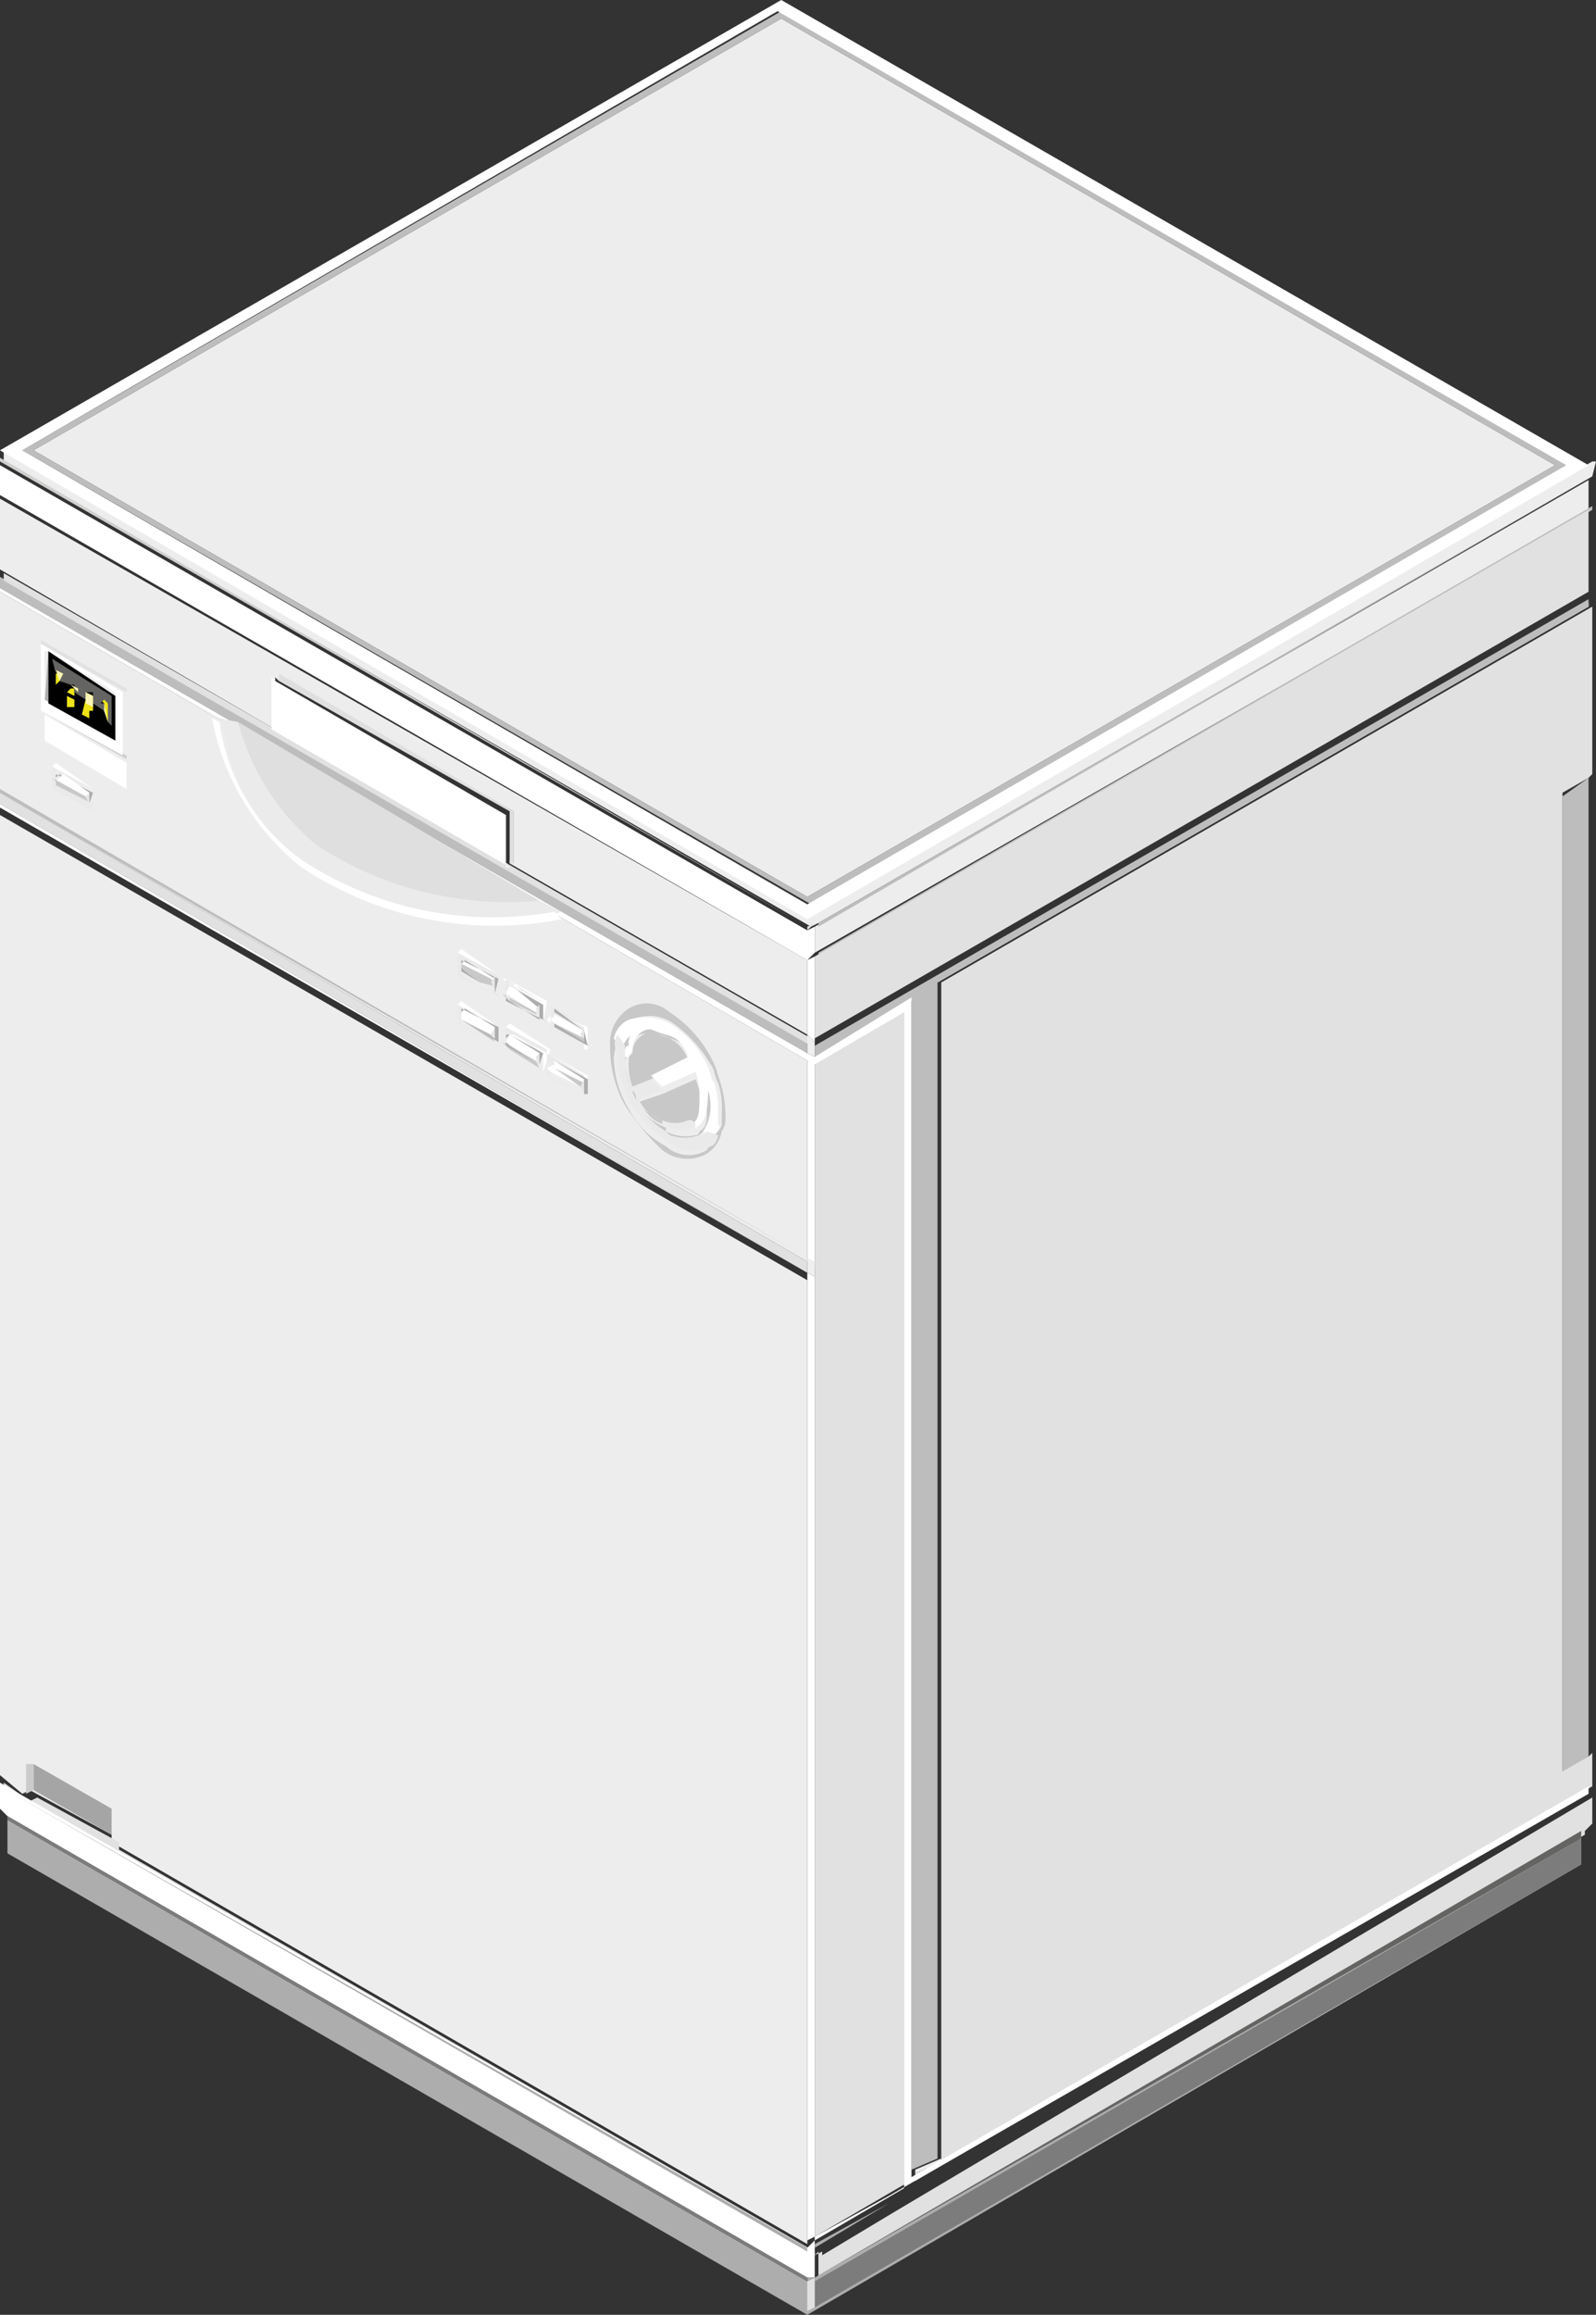 <svg xmlns="http://www.w3.org/2000/svg" viewBox="0 0 42.9 62.2"><rect x="0" y="0" width="42.9" height="62.2" fill="#333333" stroke="none"/><defs><style>.cls-1{fill:#eeeded;}.cls-2{fill:#bebdbe;}.cls-3{fill:#e0e1e0;}.cls-4{fill:#fff;}.cls-5{fill:#cfcfce;}.cls-6{fill:#e0dfe0;}.cls-7{fill:#efefef;}.cls-8{fill:#adadad;}.cls-9{fill:#a5a5a5;}.cls-10{fill:#cccbcb;}.cls-11{fill:#646463;}.cls-12{fill:#7c7c7c;}.cls-13{fill:#ebebeb;}.cls-14{fill:#c8c8c8;}.cls-15{fill:#eaeaea;}.cls-16{fill:#e5e6e5;}.cls-17{fill:#000100;}.cls-18{fill:#ede319;}.cls-19{fill:#faf4b6;}</style></defs><title>Asset 11</title><g id="Layer_2" data-name="Layer 2"><g id="Layer_1-2" data-name="Layer 1"><g id="dishwasher"><path class="cls-1" d="M42.8,12.8,22,24.8l-.2.1L.1,12.4v-.3L21.8,24.6l21-12.2h.1ZM21.9,25.6v-.7l20.8-12v.8Zm3.3.8v-.1L42.7,16.2v.1Zm-.6,32v-.1l.7-.3v.1ZM21.7,25.8v2l-8-4.6v-.1l.1.1V21.8L7.5,18.2v.1l-.1-.1v1.4L0,15.3V13.4L21.7,25.8ZM0,15.9,21.7,28.5v5.4L0,21.3ZM0,47.7V21.9L21.7,34.4V60.3L3,49.5v-.2L.8,48.1l-.2.1ZM.9,12.1,21,.5l20.8,12L21.7,24.1Z"/><path class="cls-2" d="M42.8,13.7,22,25.7v-.1l20.8-12Zm0-.9L22,24.9v-.1ZM25.2,58l-.7.3V26.9l-2.6,1.6v-.4l20.8-12v.2L25.2,26.4ZM42.7,20.9V47.3l-.7.4V21.4l.7-.5ZM0,13.2,21.7,25.7v.1L0,13.3ZM21.7,33.8,0,21.3v-.1ZM0,15.5,21.7,28v.3L0,15.8Zm.6-3.4L21,.3,42.2,12.5,21.8,24.3Zm.3,0,20.8,12L41.8,12.5,21,.5Z"/><path class="cls-3" d="M21.9,24.8l-.2.2v-.1l.2-.1Zm-.2.9.2-.2v.2l20.8-12v2.2l-20.8,12V25.6l-.2.1Zm21-4.8-.7.4V47.6l.7-.4.1-.1V48L24.6,58.6v-.2l.7-.3V26.4L42.8,16.3v4.5l-.1.1ZM7.4,19.6l6.4,3.7,8,4.6v.2L.1,15.6v-.2l7.3,4.2ZM42.8,48.3V49l-.2.2v.1L22,61.3v-.8l-.2.2v-.1L.1,48.1v-.2l.7.5.2-.1,2.2,1.2v.2L21.9,60.5v.1l.2-.1v.1l2-1.2L42.8,48.3ZM21.7,33.9v.3L0,21.6v-.3L21.7,33.9Zm.2,0V28.5l2.4-1.4V58.7l-2.4,1.4V33.9Z"/><path class="cls-4" d="M0,12.1,21,0,42.7,12.5l-21,12.2L0,12.1ZM21.9,25.6l-.2.2L0,13.3v-.8L21.7,25l.2-.1v.7Zm-.2,2.2v-2l.2-.1V28Zm0,.5.2.1,2.6-1.6V58.5L42.7,48v.2L23.9,59l-2,1.1-.2.1v-26L0,21.7v-.1L21.7,34.2l.2.1V60.2l2.4-1.4V27.2l-2.4,1.4V34l-.2-.1V28.5L0,15.9v-.1L21.7,28.3Zm-8-5L7.3,19.6V18.2l.1.1,6.2,3.6v1.4h.1ZM.6,12.1,21.7,24.3,42.1,12.5,20.9.3ZM21.9,61.2h-.2L.2,48.8,0,48.6v-.7L21.7,60.4l.2-.2Z"/><path class="cls-5" d="M21.7,24.9,0,12.4v-.1Z"/><path class="cls-6" d="M13.7,23.2V21.8L7.5,18.3v-.2l6.3,3.7v1.4Z"/><path class="cls-7" d="M21.9,28.4l-.2-.1v-.5l.2.2v.4Zm-.2,5.8v-.4l.2.1v.4Z"/><path class="cls-8" d="M23.9,59.2l-2,1.2v-.1ZM0,48,21.7,60.4v.1L0,48ZM21.9,61.2l20.6-12v.9L21.7,62.2.2,49.8v-.9L21.7,61.3h.2Z"/><path class="cls-9" d="M.9,47.4,3,48.6v.7L.9,48.1Z"/><path class="cls-10" d="M.9,47.4v.7l-.2.1v-.8Z"/><path class="cls-11" d="M21.9,61.2l20.6-12v.2Z"/><path class="cls-8" d="M21.9,61.2l-.2.1v-.1Z"/><path class="cls-12" d="M21.9,62v-.7L42.5,49.4v.7Zm-.2-.7L.2,48.9v-.1L21.7,61.2Z"/><path class="cls-3" d="M21.7,61.3l.2-.1V62l-.2.1Z"/><path class="cls-13" d="M6.4,19.4a5.9,5.9,0,0,0,2.1,3.3,9.32,9.32,0,0,0,6,1.5l.6.3c-.1,0-.2.1-.3.1a8.66,8.66,0,0,1-6.6-1.4A5.3,5.3,0,0,1,6,19.5a.31.31,0,0,0-.1-.2l.5.1Z"/><path class="cls-4" d="M14.9,24.5l.2.2a9.37,9.37,0,0,1-7-1.4,6.62,6.62,0,0,1-2.4-4l.2.1a5.44,5.44,0,0,0,2.2,3.7A9.34,9.34,0,0,0,14.9,24.5Z"/><path class="cls-6" d="M6.4,19.4l8.1,4.8a9.32,9.32,0,0,1-6-1.5A6.3,6.3,0,0,1,6.4,19.4Z"/><path class="cls-14" d="M16.8,29.7a3.17,3.17,0,0,1-.4-1.6,1.1,1.1,0,0,1,.5-1,.92.92,0,0,1,1.1.1,3.23,3.23,0,0,1,1.1,1.2,1.69,1.69,0,0,1,.2.5,3.09,3.09,0,0,1,.2,1.1.6.6,0,0,1-.1.4.92.92,0,0,1-.4.6,1.08,1.08,0,0,1-1.2-.1,6.34,6.34,0,0,1-1-1.2Zm.2-.4a.35.35,0,0,1,.1.2c.1.1.1.1.1.2v.1a1.79,1.79,0,0,0,.7.5v.1a1.13,1.13,0,0,0,.8.1.1.1,0,0,0,.1-.1c.2-.1.2-.3.2-.6a1.47,1.47,0,0,0-.2-1.1c-.2-.4-.4-.7-.8-.8a1.18,1.18,0,0,0-.8-.1.46.46,0,0,0-.3.5.35.35,0,0,0-.1.2v.1a2.54,2.54,0,0,0,.2.7Zm0-.1a1.7,1.7,0,0,1-.1-.7c0-.1,0-.1.1-.2a.55.55,0,0,1,.3-.5c.2-.1.4,0,.7.1a1,1,0,0,1,.5.6l-1,.5-.5.2Zm1.6,1a1.1,1.1,0,0,1-.8,0c-.3-.1-.4-.3-.6-.5v-.1l.6-.2.9-.4c.1.3.2.5.1.7A.37.37,0,0,1,18.6,30.2Zm.3.2-.1.1a1.39,1.39,0,0,1-.9,0,.1.1,0,0,0-.1-.1,1,1,0,0,1-.6-.5v-.1l-.2-.2c0-.1-.1-.2-.1-.3a2.35,2.35,0,0,1-.2-.8v-.4a1,1,0,0,1,.4-.5.8.8,0,0,1,.8.1,3,3,0,0,1,.8.8,1.92,1.92,0,0,1,.4,1.2,1.44,1.44,0,0,1-.2.7Zm.3.1c.1-.1.2-.2.2-.3v-.3a2,2,0,0,0-.1-.8c-.1-.2-.1-.4-.2-.5a3.57,3.57,0,0,0-1-1.1,1.11,1.11,0,0,0-1.1-.1.7.7,0,0,0-.4.5,4.33,4.33,0,0,0-.1.5,2.73,2.73,0,0,0,.4,1.4,2.4,2.4,0,0,0,1,1,.92.92,0,0,0,1.1.1c.1-.2.2-.3.2-.4Z"/><path class="cls-4" d="M18.7,30.3l-.1-.1c.2-.1.2-.4.2-.7a2,2,0,0,0-.1-.7l-.9.4-.3-.3,1-.5a1,1,0,0,0-.5-.6c-.3-.1-.5-.2-.7-.1a.55.55,0,0,0-.3.5c0,.1-.1.1-.1.2h-.1v-.1c0-.1,0-.2.1-.2a.46.46,0,0,1,.3-.5.8.8,0,0,1,.8.1,1.55,1.55,0,0,1,.8.8,1.39,1.39,0,0,1,.2,1.1c0,.4-.1.6-.3.7Zm.5.2-.3-.1a.85.85,0,0,0,.2-.6,1.92,1.92,0,0,0-.4-1.2c-.2-.4-.4-.7-.8-.8s-.6-.3-.8-.1a1,1,0,0,0-.4.5l-.2-.3a.7.7,0,0,1,.4-.5,1.45,1.45,0,0,1,1.1.1,2.71,2.71,0,0,1,1,1.1c.1.2.1.4.2.5a2.2,2.2,0,0,1,.1.8v.3C19.4,30.3,19.3,30.4,19.2,30.5Z"/><path class="cls-15" d="M17,29.2l.5-.2.3.3-.6.2v.1a1,1,0,0,0,.6.5.85.85,0,0,0,.7,0h.1l.1.1a.1.1,0,0,1-.1.1.8.8,0,0,1-.8-.1v-.1a1.79,1.79,0,0,1-.7-.5v-.1c0-.1,0-.1-.1-.2Zm-.4-1.4.2.3v.4a1.88,1.88,0,0,0,.2.8c0,.1.1.2.1.3l.2.2v.1a2.65,2.65,0,0,0,.6.5l.1.1a1.39,1.39,0,0,0,.9,0,.1.1,0,0,0,.1-.1l.3.1c0,.1-.1.3-.2.3a.92.92,0,0,1-1.1-.1,3.18,3.18,0,0,1-1-1,2.73,2.73,0,0,1-.4-1.4.45.45,0,0,1,0-.5Z"/><path class="cls-4" d="M14.6,27.5V27l-1.1-.7h.1l1.1.6-.1.6ZM12.4,26v-.2l.1-.1.8.5-.1.2Zm1.3.5.2.1.6.4-.1.2-.8-.5Zm-1.4-.9.1-.1,1,.7-1.1-.6Zm.9,2.2-.8-.4v-.2l.1-.1.8.5Zm.2-.2L12.3,27l.1-.1,1,.7Zm1.2,1.2v-.5l-1-.7.1-.1,1.1.7-.2.6Zm-.1-.5-.1.2-.8-.5.1-.2.1-.1Zm1.2-.6-.1.2-.8-.4-.1-.1.1-.1v-.1l.9.5Zm-.8.8.8.5-.1.2-.8-.4-.1-.1.2-.2ZM14.7,27l1.1.6v.6h-.1v-.6Zm0,1.3,1.1.6v.5h-.1v-.5Z"/><path class="cls-14" d="M12.9,26.4l-.4-.3-.1-.1v-.1l.8.4.1.2-.4-.1Zm1.5.8.1.2-.8-.5-.1-.1-.1-.1.9.5Zm-2,.2.8.4.1.2-.9-.6Zm2,1.1.1.2-.8-.5-.1-.1-.1-.1.9.5Zm.5-1,.8.4.1.2-.9-.6Zm0,1.2.8.4.1.2-.2-.1-.7-.5Z"/><path class="cls-15" d="M13.6,26.7v-.4l1.1.7v.5l-1.1-.6v-.2l.1.1v.1l1,.5V27l-.7-.4-.2-.2v.1l-.1-.1-.1.3Zm-1.2-.9v.4l.5.3.4.2h.1v-.4Zm-.1-.2,1.1.6v.6l-1.1-.6Zm.1,1.6v.4l1,.5v-.5l-1-.5Zm1,.4v.5l-1.1-.6V27Zm.2.4v-.4l1.1.6v.5l-1.1-.6V28l.1.1,1,.6v-.4l-.9-.5h-.2V28Zm1.3-.8v.1l-.1.1V27l1,.6v.6l-1-.6v-.2l.1.1v.2l.9.5v-.6l-.9-.4Zm-.2,1.5.1.1V29l.7.3.2.1h.1V29l-.9-.5v.1l-.2.1v-.4l1,.6v.5l-1-.5v-.2Z"/><path class="cls-8" d="M12.9,26.4l-.5-.3V26l.1.1Zm.4.3v-.4l-.8-.5-.1.1v-.1l1,.5-.1.4Zm.4-.2-.1.1Zm.2.1.7.4v.4l-1-.5v-.1l.1.1.8.5v-.3l-.6-.5Zm-1.5.8.9.5v-.3l-.8-.5-.1.1v-.1l1,.5V28l-1-.6Zm2.1,1.2v-.3l-.8-.5-.1.1v-.1h.1l.9.5-.1.3-.9-.5V28l.1.1Zm.4-.1.9.5v.4h-.1V29l-.8-.5Zm.8-.8-.8-.5v-.1l.8.6.1.4-.9-.5v-.1l.8.5v-.3Zm-.8,1.1.7.4Z"/><path class="cls-16" d="M13.2,26.4l.1-.2v.4Zm1.3.6v.3l-.1-.2Zm-1.3.8.1-.2v.3Zm1.3.5v.3l-.1-.2Zm1.1-.5.1-.2v.3Zm0,1.4.1-.2v.4Z"/><path class="cls-3" d="M3.4,18.6,1.1,17.3v-.1l2.3,1.3Z"/><path class="cls-5" d="M3.4,20.3v.1L1.1,19.1Z"/><path class="cls-8" d="M1.3,17.5v1.3l1.8,1.1V20L1.2,18.9l.1-1.4ZM1.1,19l2.2,1.2v.1Zm1.3,2.6v-.3l-.8-.5-.1.1v-.1l1,.5-.1.3-.9-.5V21l.1.1Z"/><path class="cls-4" d="M1.1,17.3l2.2,1.3v1.7L1.1,19.1Zm2.3,3.9L1.2,19.9v-.7l2.2,1.3Zm-.3-1.3V18.6L1.3,17.5H1.2v1.3l1.9,1.1Zm-.7,1.4-.1.2L1.5,21l.1-.1.1-.1.7.5Zm.1-.1-1.1-.6.1-.1,1,.7Z"/><path class="cls-14" d="M1.4,20.9l.9.5.1.2-.9-.5V21Z"/><path class="cls-15" d="M1.4,20.9l.1.1v.1l1,.5v-.4l-1-.5-.1.2Zm0-.3,1.1.6v.6l-1.1-.6Z"/><path class="cls-16" d="M2.3,21.4l.1-.1v.3Z"/><path class="cls-1" d="M1.3,17.5l1.8,1.2v1.2l-1.8-1Z"/><path class="cls-17" d="M3.1,18.7v1.2l-1.8-1V17.5Z"/><path class="cls-18" d="M2,18.6v.1l-.2-.1.1-.1H2v.1Zm-.5-.5h.2l-.1.2-.1.1v-.3Zm1.4,1.3v0l-.1-.3v-.2l-.1-.1.1-.1.1.1Zm-.6-.6v-.2l.2.1v.4H2.4v.2l-.2-.1Zm-.3,0V19H1.8v-.3Z"/><path class="cls-11" d="M1.5,18.1l-.1-.4,1.6,1v.8l-.1-.1v-.5l-.1-.1-.1.1h.1v.2l-.3-.2v-.3H2.3v.2L2,18.6v-.2H1.9l-.3-.1.1-.2L1.5,18Z"/><path class="cls-19" d="M1.5,18l.2.1-.1.2L1.5,18Zm.8.6.2.1V19l-.2-.1Zm-.4-.2.2.1v.1l-.2-.2Zm.9.5v0l.1.5-.1-.3Z"/></g></g></g></svg>